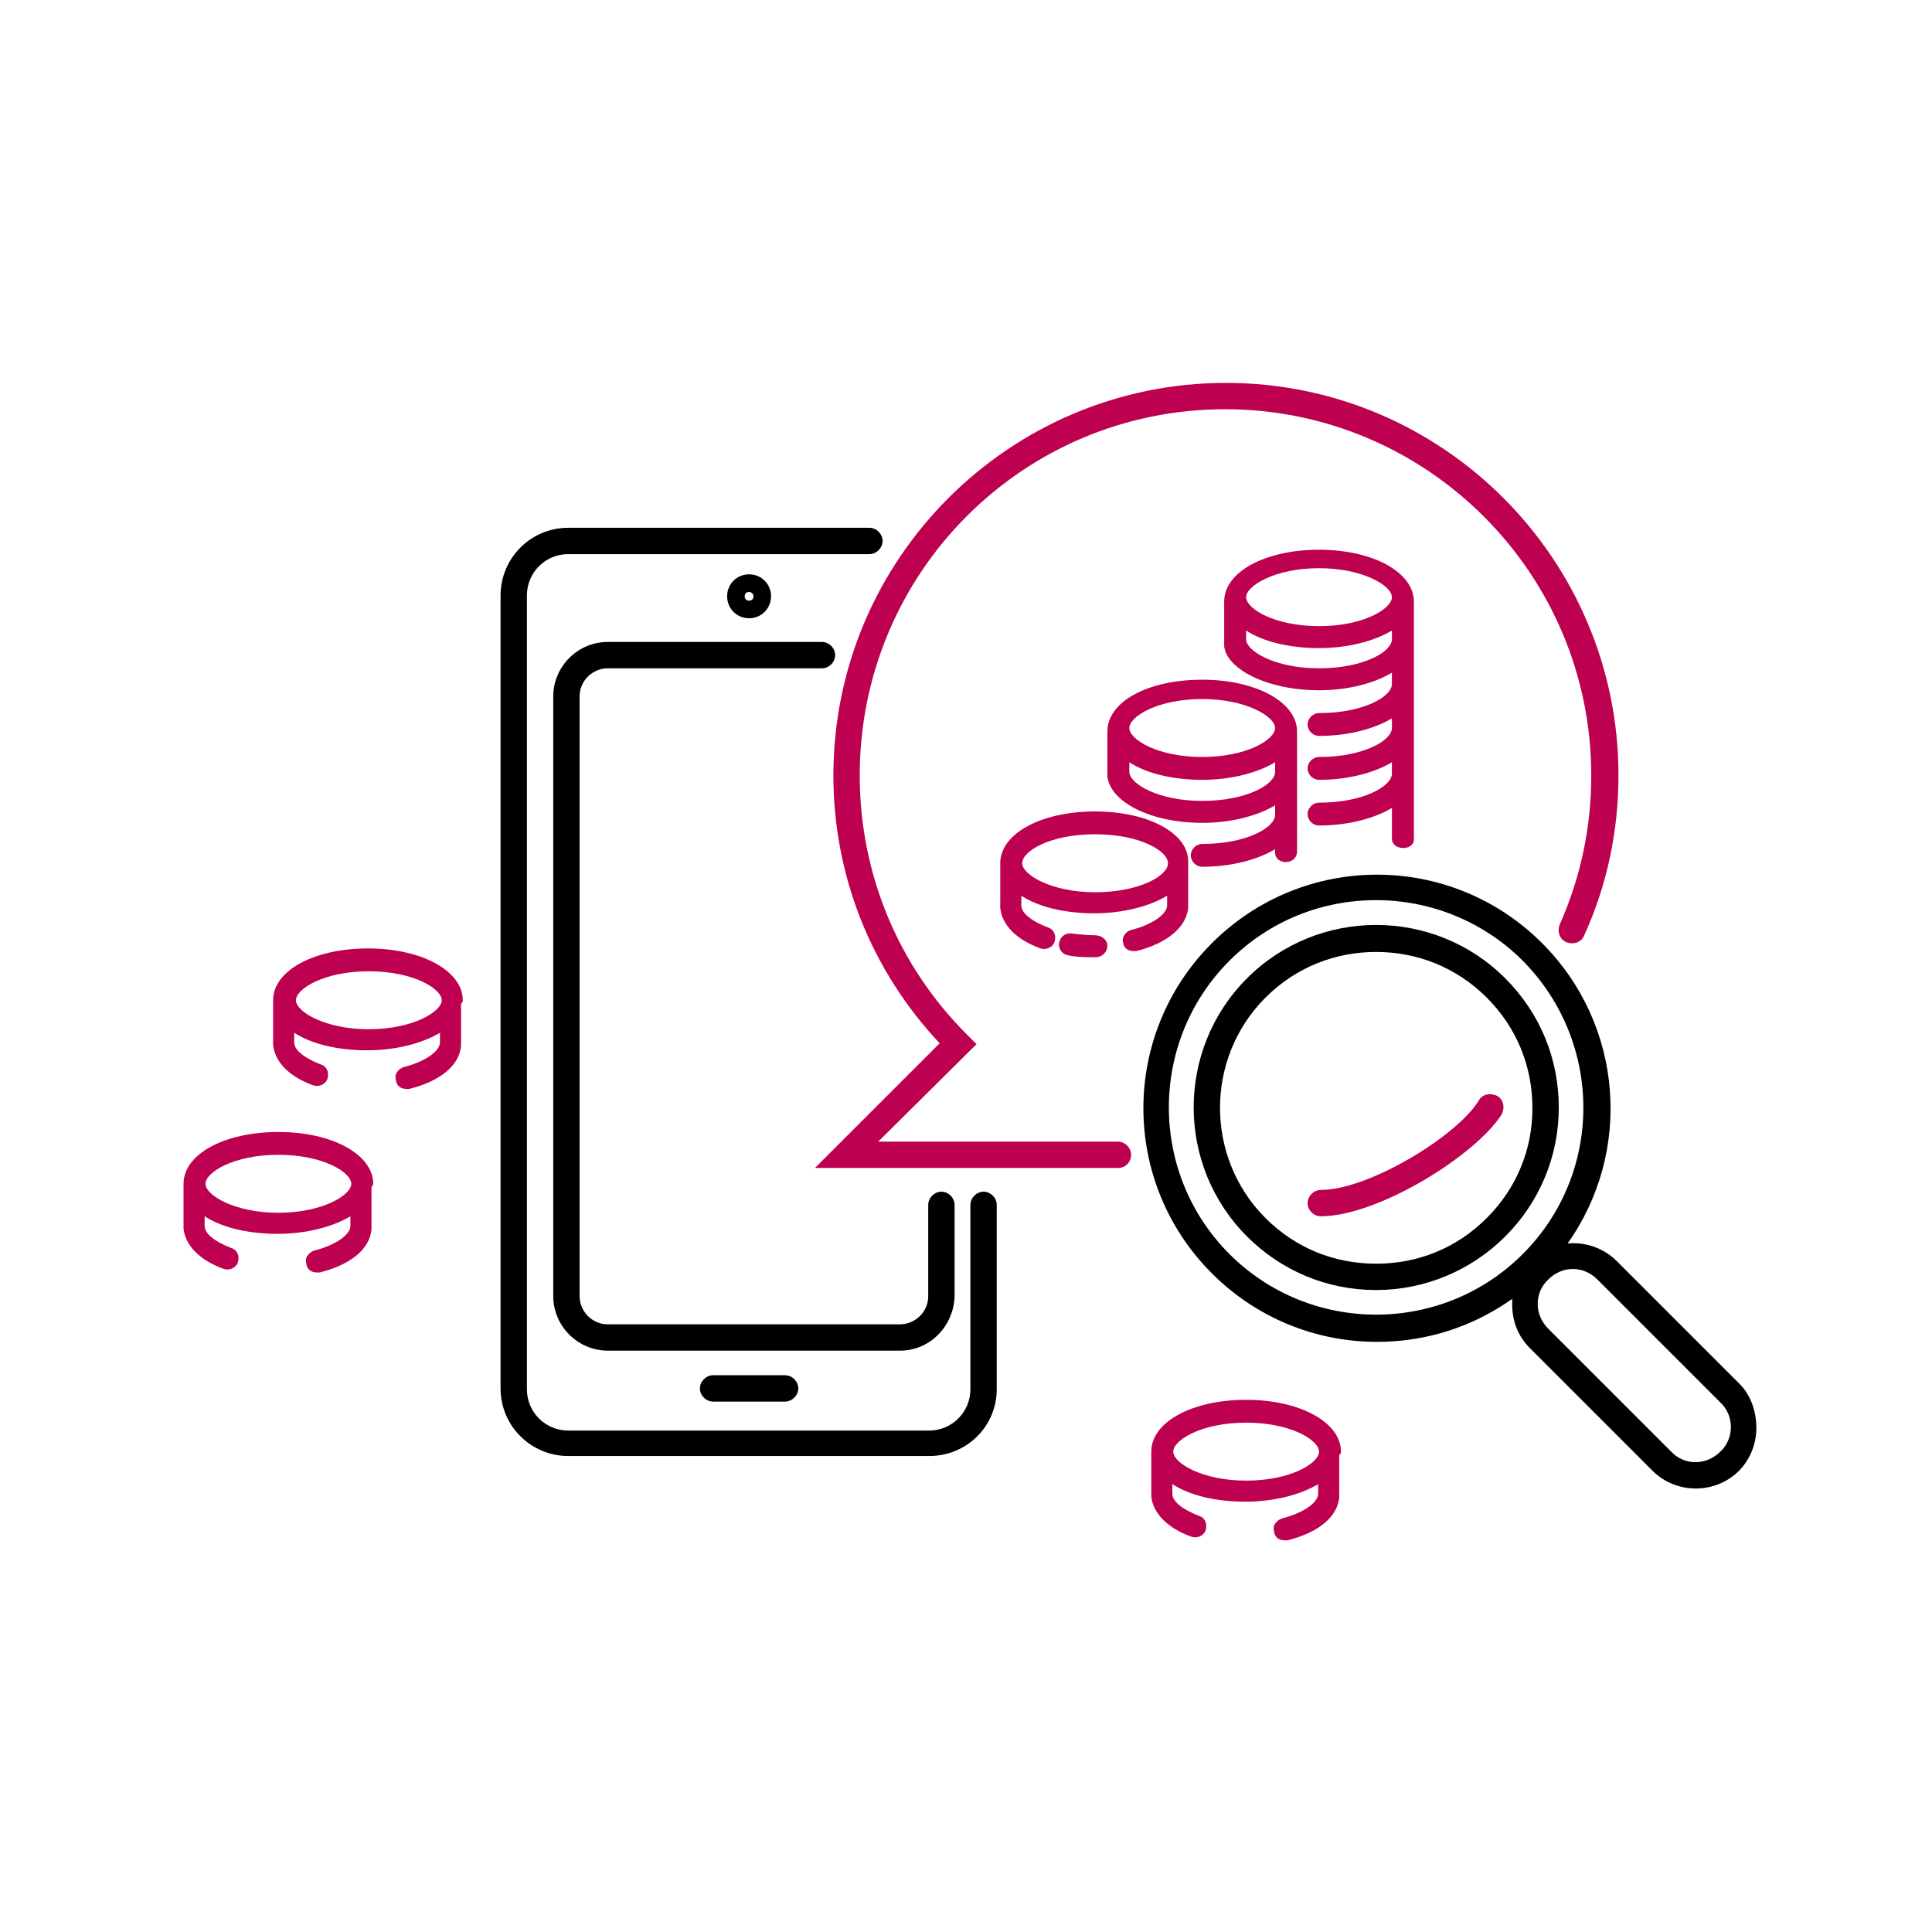 <?xml version="1.0" encoding="utf-8"?>
<!-- Generator: Adobe Illustrator 23.0.1, SVG Export Plug-In . SVG Version: 6.00 Build 0)  -->
<svg version="1.1" id="Layer_1" xmlns="http://www.w3.org/2000/svg" xmlns:xlink="http://www.w3.org/1999/xlink" x="0px" y="0px"
	 viewBox="0 0 220 220" style="enable-background:new 0 0 220 220;" xml:space="preserve">
<style type="text/css">
	.st0{display:none;}
	.st1{display:inline;fill:none;stroke:#BD004F;stroke-width:3;stroke-linecap:round;stroke-miterlimit:10;}
	.st2{fill:#BD004F;}
</style>
<g class="st0">
	<line class="st1" x1="31.4" y1="29.7" x2="31.4" y2="32.2"/>
	<line class="st1" x1="31.4" y1="55.4" x2="31.4" y2="57.9"/>
	<path class="st1" d="M36.4,36.7c0,0-1-3.6-5-3.4s-4.9,2.6-5.2,3.8c-0.4,1.4,0.3,3.8,2.2,5.1c2.6,1.7,5.1,1.9,7.4,4.2
		c1.6,1.7,1.6,5.1-0.1,6.6c-1.6,1.4-5.1,1.8-7.2,0.7c-1.4-0.7-2.2-1.8-2.6-3.3"/>
</g>
<g class="st0">
	<line class="st1" x1="190.5" y1="98.8" x2="190.5" y2="100.7"/>
	<line class="st1" x1="190.5" y1="118.1" x2="190.5" y2="120"/>
	<path class="st1" d="M194.3,104.1c0,0-0.7-2.7-3.8-2.5c-3,0.2-3.7,2-3.9,2.9c-0.3,1.1,0.2,2.8,1.6,3.8c1.9,1.3,3.9,1.4,5.6,3.1
		c1.2,1.2,1.2,3.9-0.1,5c-1.2,1.1-3.8,1.3-5.4,0.5c-1.1-0.5-1.7-1.4-1.9-2.4"/>
</g>
<g class="st0">
	<line class="st1" x1="11.9" y1="67.2" x2="11.9" y2="68.8"/>
	<line class="st1" x1="11.9" y1="84.1" x2="11.9" y2="85.7"/>
	<path class="st1" d="M15.2,71.8c0,0-0.6-2.4-3.3-2.2c-2.7,0.1-3.2,1.7-3.4,2.5c-0.3,0.9,0.2,2.5,1.4,3.3c1.7,1.1,3.4,1.2,4.9,2.7
		c1.1,1.1,1,3.4-0.1,4.4c-1,0.9-3.4,1.2-4.8,0.5c-0.9-0.5-1.5-1.2-1.7-2.1"/>
</g>
<path class="st2" d="M124.7,106.5c-0.9,0-1.8-0.1-2.7-0.2h0c-0.7-0.1-1.3,0.4-1.4,1.1c-0.1,0.7,0.4,1.3,1.1,1.4c1,0.2,2,0.2,3.1,0.2
	c0.7,0,1.3-0.6,1.3-1.3S125.4,106.5,124.7,106.5z"/>
<path class="st2" d="M124.7,92.4c-6.1,0-10.8,2.5-10.8,5.9c0,0.1,0,0.2,0,0.3c0,0.1,0,0.2,0,0.2v4.4c0,0.1,0,0.1,0,0.2
	c0.2,1.9,1.8,3.6,4.6,4.6c0.6,0.2,1.4-0.1,1.6-0.8c0.2-0.7-0.1-1.4-0.8-1.6c-1.8-0.7-3-1.6-3-2.5v-1.1c2,1.3,5,2,8.3,2
	s6.3-0.8,8.3-2v1.1c0,1-1.7,2.2-4.1,2.8c-0.7,0.2-1.1,0.9-0.9,1.5c0.1,0.6,0.6,0.9,1.2,0.9c0.1,0,0.2,0,0.3,0
	c3.6-0.9,5.7-2.8,5.9-4.9c0-0.1,0-0.1,0-0.2v-4.4c0-0.1,0-0.2,0-0.2c0-0.1,0-0.2,0-0.3C135.5,95,130.9,92.4,124.7,92.4z M133,98.3
	c0,1.4-3.2,3.3-8.3,3.3c-5,0-8.3-2-8.3-3.3c0-1.4,3.2-3.3,8.3-3.3C129.8,95,133,96.9,133,98.3z"/>
<path class="st2" d="M150.2,78.6c3.3,0,6.3-0.8,8.3-2v1.3c0,1.4-3.2,3.3-8.3,3.3c-0.7,0-1.3,0.6-1.3,1.3s0.6,1.3,1.3,1.3
	c3.3,0,6.3-0.8,8.3-2v1.1c0,1.4-3.2,3.3-8.3,3.3c-0.7,0-1.3,0.6-1.3,1.3s0.6,1.3,1.3,1.3c3.3,0,6.3-0.8,8.3-2v1.3
	c0,1.4-3.2,3.3-8.3,3.3c-0.7,0-1.3,0.6-1.3,1.3s0.6,1.3,1.3,1.3c3.3,0,6.3-0.8,8.3-2v3.5c0,1.4,2.5,1.4,2.5,0.1v-6.8
	c0-0.1,0-0.1,0-0.2l0,0c0-0.1,0-0.1,0-0.2v-4.4c0-0.1,0-0.2,0-0.3c0-0.1,0-0.1,0-0.2c0-0.1,0-0.1,0-0.2v-4.4c0-0.1,0-0.1,0-0.2l0,0
	c0-0.1,0-0.1,0-0.2v-4.4c0-0.1,0-0.2,0-0.3c0-0.1,0-0.1,0-0.2c0-0.1,0-0.1,0-0.2v-4.4c0-0.1,0-0.1,0-0.2h0c0-0.1,0-0.2,0-0.3
	c0-3.3-4.6-5.9-10.8-5.9c-6.1,0-10.8,2.5-10.8,5.9c0,0.1,0,0.2,0,0.3c0,0.1,0,0.1,0,0.2v4.4c0,0.1,0,0.1,0,0.2
	C139.7,76.2,144.3,78.6,150.2,78.6z M150.2,64.7c5,0,8.3,2,8.3,3.3s-3.2,3.3-8.3,3.3s-8.3-2-8.3-3.3S145.2,64.7,150.2,64.7z
	 M141.9,71.8c2,1.3,5,2,8.3,2s6.3-0.8,8.3-2v1c0,1.4-3.2,3.3-8.3,3.3s-8.3-2-8.3-3.3V71.8z"/>
<g>
	<g>
		<path d="M89.4,159.6h-8.2c-0.8,0-1.5-0.7-1.5-1.5s0.7-1.5,1.5-1.5h8.2c0.8,0,1.5,0.7,1.5,1.5S90.2,159.6,89.4,159.6z"/>
	</g>
	<g>
		<path d="M85.3,70.4c-1.4,0-2.5-1.1-2.5-2.5s1.1-2.5,2.5-2.5s2.5,1.1,2.5,2.5S86.7,70.4,85.3,70.4z M85.3,67.4
			c-0.3,0-0.5,0.2-0.5,0.5s0.2,0.5,0.5,0.5s0.5-0.2,0.5-0.5S85.5,67.4,85.3,67.4z"/>
	</g>
	<g>
		<path d="M105.8,165.8H64.7c-4.2,0-7.7-3.4-7.7-7.7V67.8c0-4.2,3.4-7.7,7.7-7.7H99c0.8,0,1.5,0.7,1.5,1.5s-0.7,1.5-1.5,1.5H64.7
			c-2.6,0-4.7,2.1-4.7,4.7v90.4c0,2.6,2.1,4.7,4.7,4.7h41.1c2.6,0,4.7-2.1,4.7-4.7v-21c0-0.8,0.7-1.5,1.5-1.5s1.5,0.7,1.5,1.5v21
			C113.5,162.4,110.1,165.8,105.8,165.8z"/>
	</g>
	<g>
		<path d="M102.5,153.8H69.2c-3.4,0-6.2-2.8-6.2-6.2V79.3c0-3.4,2.8-6.2,6.2-6.2h24.4c0.8,0,1.5,0.7,1.5,1.5s-0.7,1.5-1.5,1.5H69.2
			c-1.7,0-3.2,1.4-3.2,3.2v68.3c0,1.7,1.4,3.2,3.2,3.2h33.3c1.7,0,3.2-1.4,3.2-3.2v-10.4c0-0.8,0.7-1.5,1.5-1.5s1.5,0.7,1.5,1.5
			v10.4C108.6,151,105.9,153.8,102.5,153.8z"/>
	</g>
</g>
<g>
	<path class="st2" d="M127.3,133H92.8l14.2-14.2c-7.8-8.3-12.1-19.1-12.1-30.5c0-24.7,20.1-44.7,44.7-44.7
		c24.7,0,44.7,20.1,44.7,44.7c0,6.3-1.3,12.5-3.9,18.2c-0.3,0.8-1.2,1.1-2,0.8c-0.8-0.3-1.1-1.2-0.8-2c2.4-5.4,3.6-11.1,3.6-17
		c0-23-18.7-41.7-41.7-41.7S97.9,65.2,97.9,88.3c0,11.1,4.3,21.6,12.2,29.5l1.1,1.1L100,130h27.3c0.8,0,1.5,0.7,1.5,1.5
		S128.2,133,127.3,133z"/>
</g>
<g>
	<path d="M171.4,111.4c-8.1-8.1-21.3-8.1-29.4,0s-8.1,21.3,0,29.4c3.9,3.9,9.1,6.1,14.7,6.1c5.5,0,10.8-2.2,14.7-6.1
		c3.9-3.9,6.1-9.1,6.1-14.7C177.5,120.6,175.4,115.4,171.4,111.4z M169.3,138.7c-3.4,3.4-7.8,5.2-12.6,5.2s-9.2-1.8-12.6-5.2
		c-6.9-6.9-6.9-18.2,0-25.1c3.5-3.5,8-5.2,12.6-5.2s9.1,1.7,12.6,5.2c3.4,3.4,5.2,7.8,5.2,12.6C174.5,130.9,172.7,135.3,169.3,138.7
		z"/>
	<path d="M198.1,157.6l-14-14c-1.5-1.5-3.6-2.2-5.6-2c7.4-10.4,6.4-24.9-2.9-34.2c-10.4-10.4-27.2-10.4-37.6,0s-10.4,27.2,0,37.6
		c5,5,11.7,7.8,18.8,7.8c5.6,0,10.9-1.7,15.4-4.9c0,0.2,0,0.5,0,0.7c0,1.9,0.7,3.6,2,4.9l14,14c1.3,1.3,3.1,2,4.9,2s3.6-0.7,4.9-2
		s2-3.1,2-4.9S199.4,158.9,198.1,157.6z M173.4,142.8c-9.2,9.2-24.2,9.2-33.4,0c-9.2-9.2-9.2-24.2,0-33.4c4.6-4.6,10.6-6.9,16.7-6.9
		c6,0,12.1,2.3,16.7,6.9C182.6,118.7,182.6,133.6,173.4,142.8z M195.9,165.3c-1.6,1.6-4.1,1.6-5.6,0l-14-14c-1.6-1.6-1.6-4.1,0-5.6
		c0.8-0.8,1.8-1.2,2.8-1.2c1,0,2,0.4,2.8,1.2l14,14C197.5,161.2,197.5,163.8,195.9,165.3z"/>
</g>
<g>
	<path class="st2" d="M150.4,138.5C150.3,138.5,150.3,138.5,150.4,138.5c-0.8,0-1.5-0.7-1.5-1.5c0-0.8,0.7-1.5,1.5-1.5c0,0,0,0,0,0
		c5.5,0,15.6-6.2,18-10.2c0.4-0.7,1.3-0.9,2.1-0.5c0.7,0.4,0.9,1.3,0.5,2.1C168,131.6,156.9,138.5,150.4,138.5z"/>
</g>
<path class="st2" d="M52.7,113.9c0-3.3-4.6-5.9-10.8-5.9c-6.1,0-10.8,2.5-10.8,5.9c0,0.1,0,0.2,0,0.3c0,0.1,0,0.2,0,0.2v4.4
	c0,0.1,0,0.1,0,0.2c0.2,1.9,1.8,3.6,4.6,4.6c0.6,0.2,1.4-0.1,1.6-0.8c0.2-0.7-0.1-1.4-0.8-1.6c-1.8-0.7-3-1.6-3-2.5v-1.1
	c2,1.3,5,2,8.3,2s6.3-0.8,8.3-2v1.1c0,1-1.7,2.2-4.1,2.8c-0.3,0.1-0.6,0.3-0.8,0.6c-0.2,0.3-0.2,0.6-0.1,1c0.1,0.6,0.6,0.9,1.2,0.9
	c0.1,0,0.2,0,0.3,0c3.6-0.9,5.7-2.7,5.9-4.9c0-0.1,0-0.1,0-0.2v-4.4c0-0.1,0-0.2,0-0.2C52.7,114.1,52.7,114,52.7,113.9z M42,117.2
	c-5,0-8.3-2-8.3-3.3s3.2-3.3,8.3-3.3s8.3,2,8.3,3.3S47,117.2,42,117.2z"/>
<path class="st2" d="M42.5,134.8c0-3.3-4.6-5.9-10.8-5.9c-6.1,0-10.8,2.5-10.8,5.9c0,0.1,0,0.2,0,0.3c0,0.1,0,0.2,0,0.2v4.4
	c0,0.1,0,0.1,0,0.2c0.2,1.9,1.8,3.6,4.6,4.6c0.6,0.2,1.4-0.1,1.6-0.8c0.2-0.7-0.1-1.4-0.8-1.6c-1.8-0.7-3-1.6-3-2.5v-1.1
	c2,1.3,5,2,8.3,2s6.3-0.8,8.3-2v1.1c0,1-1.7,2.2-4.1,2.8c-0.3,0.1-0.6,0.3-0.8,0.6c-0.2,0.3-0.2,0.6-0.1,1c0.1,0.6,0.6,0.9,1.2,0.9
	c0.1,0,0.2,0,0.3,0c3.6-0.9,5.7-2.7,5.9-4.9c0-0.1,0-0.1,0-0.2v-4.4c0-0.1,0-0.2,0-0.2C42.4,135,42.5,134.9,42.5,134.8z M31.7,138.1
	c-5,0-8.3-2-8.3-3.3s3.2-3.3,8.3-3.3s8.3,2,8.3,3.3S36.7,138.1,31.7,138.1z"/>
<path class="st2" d="M152.7,165.3c0-3.3-4.6-5.9-10.8-5.9c-6.1,0-10.8,2.5-10.8,5.9c0,0.1,0,0.2,0,0.3c0,0.1,0,0.2,0,0.2v4.4
	c0,0.1,0,0.1,0,0.2c0.2,1.9,1.8,3.6,4.6,4.6c0.6,0.2,1.4-0.1,1.6-0.8c0.2-0.7-0.1-1.4-0.8-1.6c-1.8-0.7-3-1.6-3-2.5v-1.1
	c2,1.3,5,2,8.3,2s6.3-0.8,8.3-2v1.1c0,1-1.7,2.2-4.1,2.8c-0.3,0.1-0.6,0.3-0.8,0.6c-0.2,0.3-0.2,0.6-0.1,1c0.1,0.6,0.6,0.9,1.2,0.9
	c0.1,0,0.2,0,0.3,0c3.6-0.9,5.7-2.7,5.9-4.9c0-0.1,0-0.1,0-0.2v-4.4c0-0.1,0-0.2,0-0.2C152.7,165.5,152.7,165.4,152.7,165.3z
	 M141.9,168.6c-5,0-8.3-2-8.3-3.3s3.2-3.3,8.3-3.3s8.3,2,8.3,3.3S147,168.6,141.9,168.6z"/>
<g>
	<path class="st2" d="M136.9,93.7c3.3,0,6.3-0.8,8.3-2v1.1c0,1.4-3.2,3.3-8.3,3.3c-0.7,0-1.3,0.6-1.3,1.3s0.6,1.3,1.3,1.3
		c3.3,0,6.3-0.8,8.3-2v0.4c0,1.4,2.5,1.5,2.5-0.2v-3.3c0-0.1,0-0.2,0-0.3c0-0.1,0-0.1,0-0.1c0-0.1,0-0.1,0-0.2v-4.4
		c0-0.1,0-0.2,0-0.2h0c0-0.1,0-0.1,0-0.2v-4.4c0-0.1,0-0.2,0-0.2c0-0.1,0-0.2,0-0.3c0-3.3-4.6-5.9-10.8-5.9s-10.8,2.5-10.8,5.9
		c0,0.1,0,0.2,0,0.3c0,0.1,0,0.2,0,0.2v4.4c0,0.1,0,0.1,0,0.2C126.4,91.3,131,93.7,136.9,93.7z M147.1,88.2L147.1,88.2L147.1,88.2
		L147.1,88.2C147.1,88.2,147.1,88.2,147.1,88.2z M136.9,79.6c5,0,8.3,2,8.3,3.3s-3.2,3.3-8.3,3.3s-8.3-2-8.3-3.3
		S131.8,79.6,136.9,79.6z M128.6,86.8c2,1.3,5,2,8.3,2s6.3-0.8,8.3-2v1.1c0,1.4-3.2,3.3-8.3,3.3s-8.3-2-8.3-3.3V86.8z"/>
</g>
</svg>
